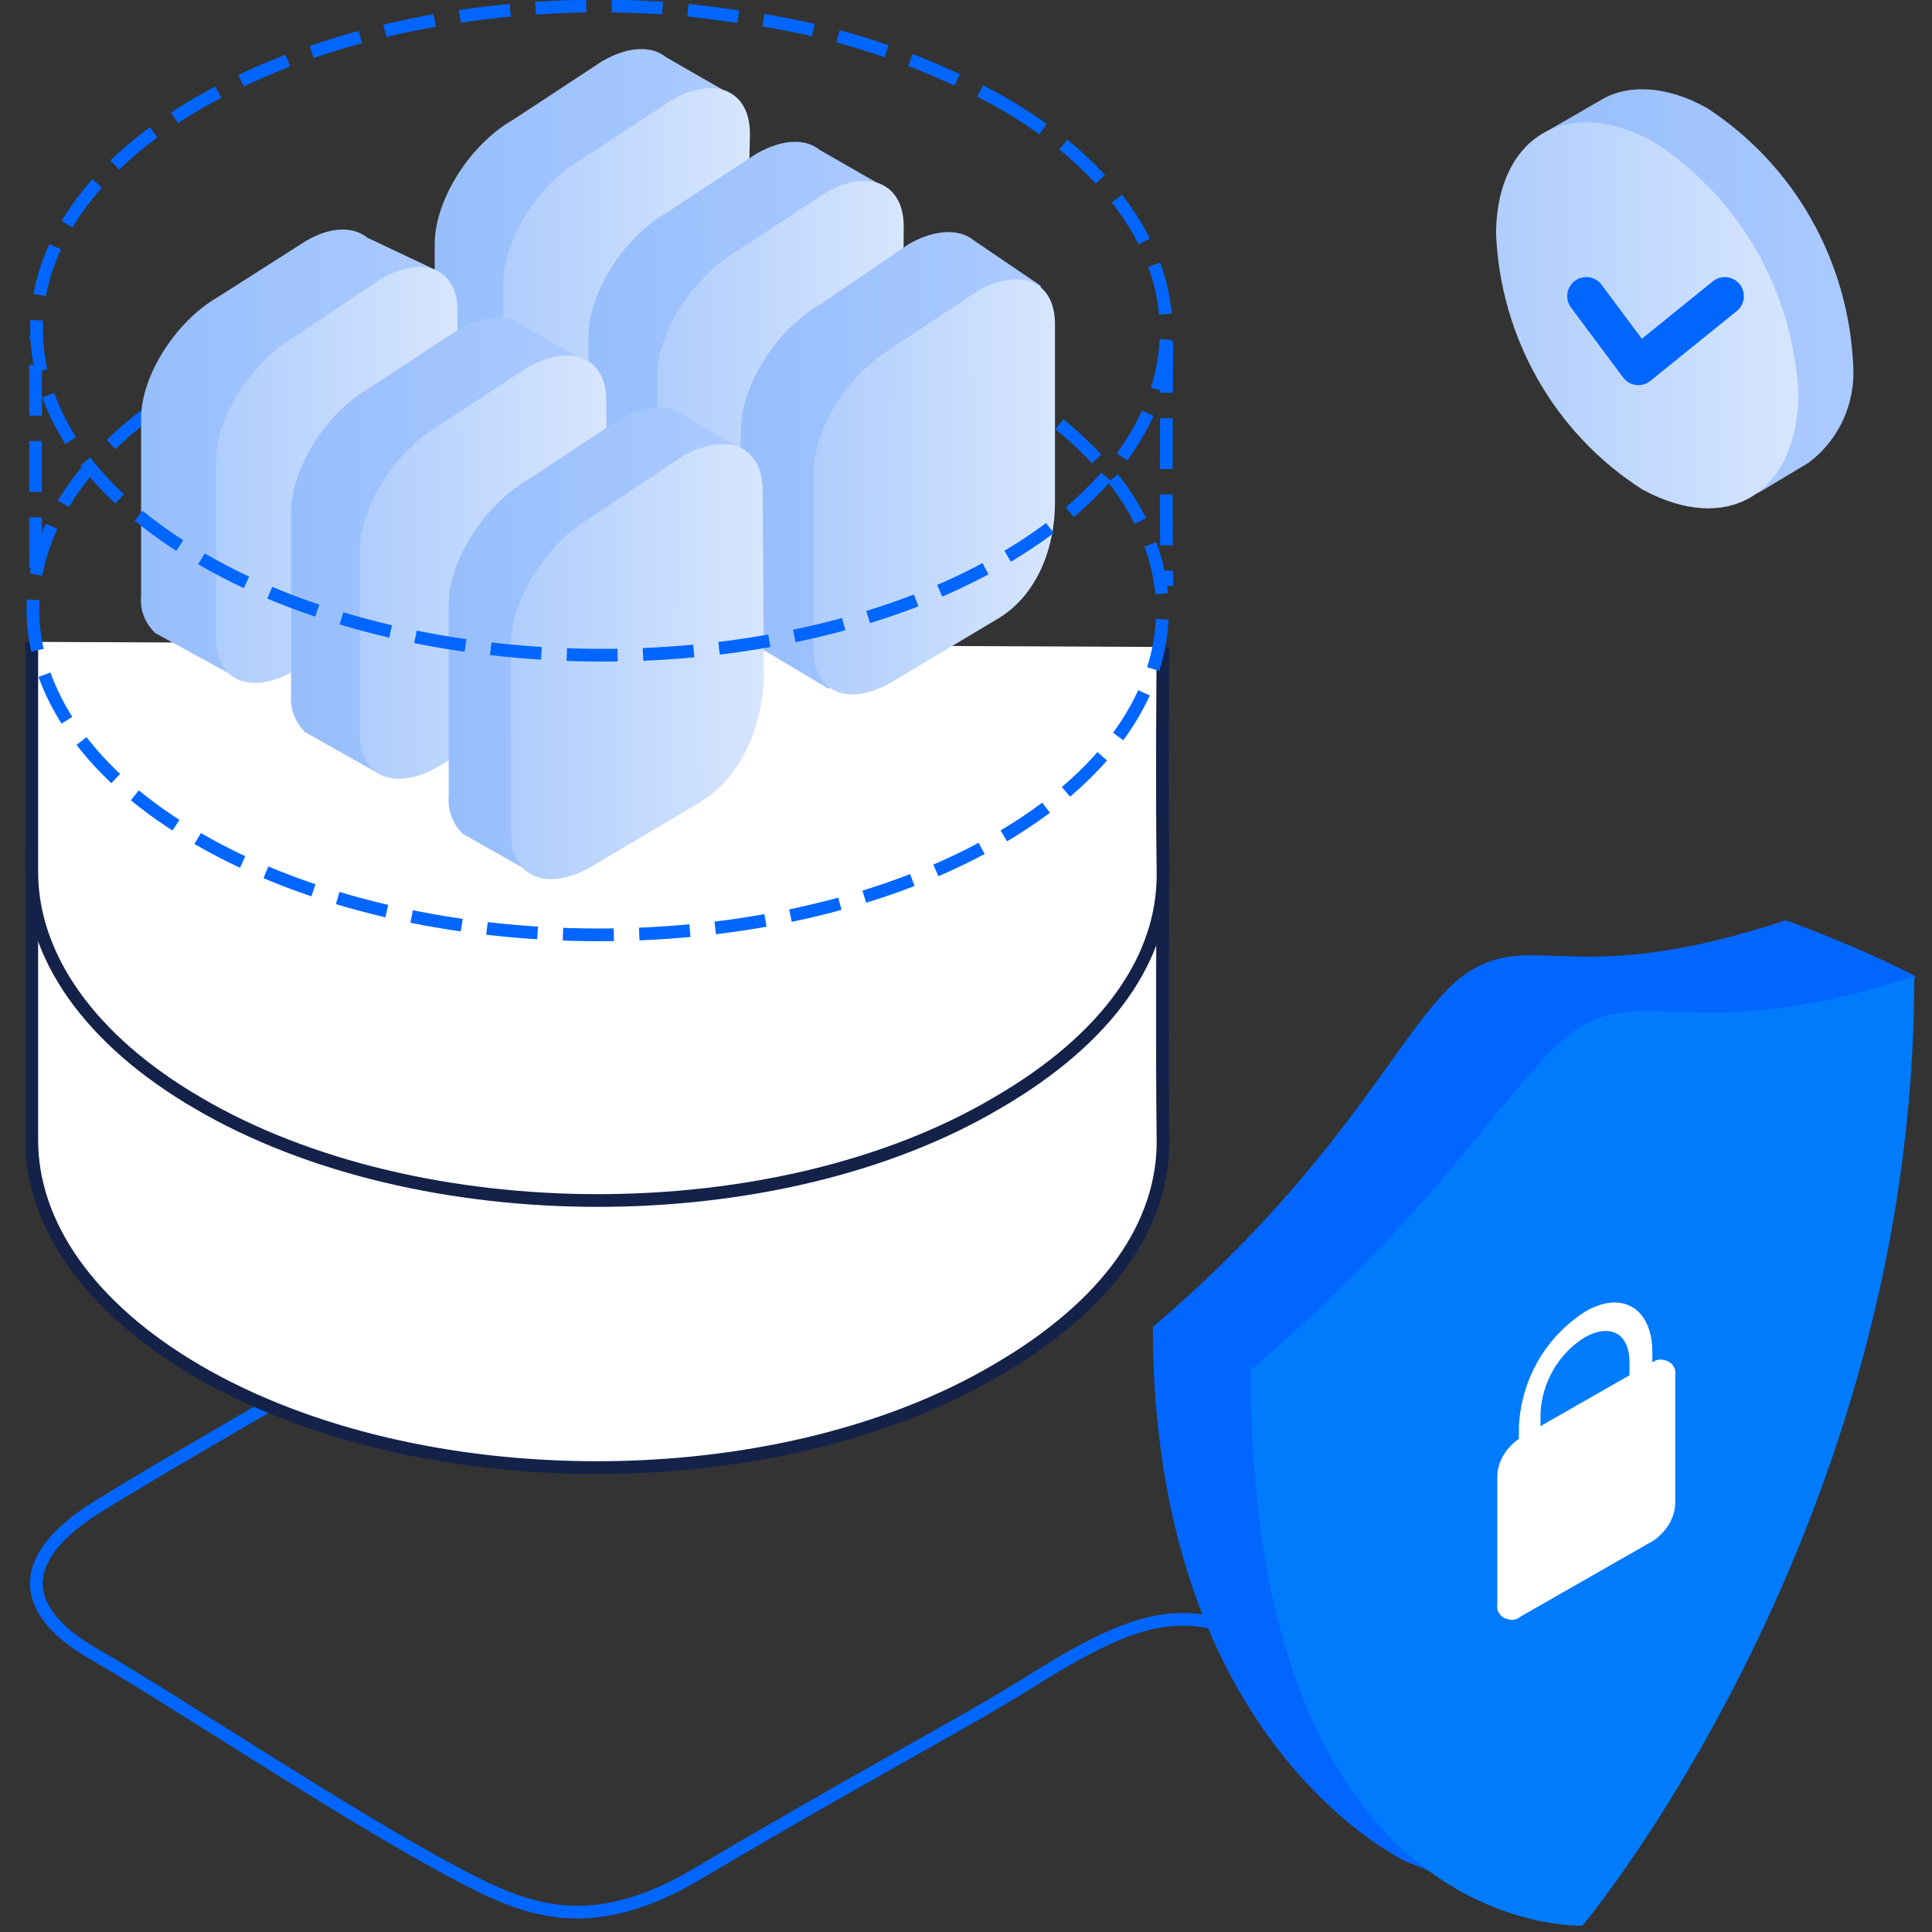 <?xml version="1.0" encoding="utf-8"?>
<!-- Generator: Adobe Illustrator 25.0.0, SVG Export Plug-In . SVG Version: 6.00 Build 0)  -->
<svg version="1.1" id="immutable-infrastructure" xmlns="http://www.w3.org/2000/svg" xmlns:xlink="http://www.w3.org/1999/xlink"
	 x="0px" y="0px" viewBox="0 0 152 152" enable-background="new 0 0 152 152" xml:space="preserve">
<rect x="0" y="0" width="152" height="152" fill="#333333" stroke="none"/>
<path id="libe_1_" fill="none" stroke="#0066FF" d="M35.8,102.1c-13,7.5-24.4,14.1-27.9,16.3c-6.9,4.2-6.4,8.4-0.4,11.8
	c5.8,3.3,19.7,12.6,28.4,17.2c5.1,2.7,10.3,5.2,19,0c13-7.7,20.7-11.7,26-15c10.9-6.9,13.6-6.1,23-1c12.3,6.8,15,8,15,8"/>
<g id="kubernetes">
	<g id="pods">
		<g id="Grupa_153">
			<path id="Elipsa_1" fill-rule="evenodd" clip-rule="evenodd" fill="#FFFFFF" stroke="#142149" d="M91.5,66.9c0,0-0.1,16.1,0,22.7
				c0.1,6.7-4.3,13.1-13.1,18.2C61.1,118,33,118,15.6,107.9c-8.6-5-13.1-11.6-13.1-18.2c0-6.9,0-19,0-23.2"/>
		</g>
	</g>
	<g id="pods-2">
		<g id="Grupa_153-2">
			<path id="Elipsa_1-2" fill-rule="evenodd" clip-rule="evenodd" fill="#FFFFFF" stroke="#142149" d="M91.5,50.9
				c0,0-0.1,11.1,0,17.7c0.1,6.7-4.3,13.1-13.1,18.2C61.1,97,33,97,15.6,86.8c-8.6-5-13.1-11.6-13.1-18.2c0-6.9,0-14,0-18.1"/>
		</g>
	</g>
	<g id="pods-3">
		<path id="Elipsa_1-3" fill="none" stroke="#0066FF" stroke-dasharray="4,2" d="M91.8,26.9c0,0-0.1,12.7,0,19.2 M2.8,44.7
			c0-6.9,0-14,0-18.2"/>
		<path id="Elipsa_1_kopia" fill="none" stroke="#0066FF" stroke-dasharray="4,2" d="M78.4,30c17.4,10,17.4,26.1,0,36.1
			S32.9,76,15.6,66s-17.4-26.1,0-36.1c8.2-4.7,18.7-7.2,29.4-7.4c2.1-0.1,4.3,0,6.4,0.1c2.2,0.1,4.3,0.3,6.4,0.6
			C65,24.2,72,26.4,78.4,30z"/>
		<g id="Grupa_152">
			
				<linearGradient id="Prostokąt_zaokrąglony_1402_kopia_5_1_" gradientUnits="userSpaceOnUse" x1="34.206" y1="21.942" x2="57.891" y2="21.942" gradientTransform="matrix(1 -2.346547e-03 2.346547e-03 1 -8.498406e-02 0.112)">
				<stop  offset="0" style="stop-color:#97BEFC"/>
				<stop  offset="1" style="stop-color:#ABCAFF"/>
			</linearGradient>
			
				<path id="Prostokąt_zaokrąglony_1402_kopia_5" fill-rule="evenodd" clip-rule="evenodd" fill="url(#Prostokąt_zaokrąglony_1402_kopia_5_1_)" d="
				M35.3,36.5L35.3,36.5c-0.8-0.8-1.2-1.8-1.1-2.9l0-14.4c0-3.4,2.7-7.8,6.2-9.8l7-4.6c2.1-1.2,3.9-1.2,5-0.3l0,0l5.4,3.1L41.5,40.1
				L35.3,36.5z"/>
			
				<linearGradient id="Prostokąt_zaokrąglony_1402_kopia_5-2_1_" gradientUnits="userSpaceOnUse" x1="39.63" y1="23.6" x2="59.04" y2="23.6" gradientTransform="matrix(1 -2.346547e-03 2.346547e-03 1 -8.498406e-02 0.112)">
				<stop  offset="0" style="stop-color:#AFCDFD"/>
				<stop  offset="1" style="stop-color:#D7E6FE"/>
			</linearGradient>
			
				<path id="Prostokąt_zaokrąglony_1402_kopia_5-2" fill-rule="evenodd" clip-rule="evenodd" fill="url(#Prostokąt_zaokrąglony_1402_kopia_5-2_1_)" d="
				M59,10.5l-0.3,14.8c0,3.4-1.1,7-4.5,9l-8.4,5c-3.4,2-6.2,0.8-6.2-2.6l0-14.4c0-3.4,2.7-7.8,6.2-9.8l7-4.6
				C56.2,5.9,59,7.1,59,10.5z"/>
		</g>
		<g id="Grupa_152-2">
			
				<linearGradient id="Prostokąt_zaokrąglony_1402_kopia_5-3_1_" gradientUnits="userSpaceOnUse" x1="11.095" y1="35.611" x2="34.375" y2="35.611" gradientTransform="matrix(1 -2.346547e-03 2.346547e-03 1 -8.498406e-02 0.112)">
				<stop  offset="0" style="stop-color:#97BEFC"/>
				<stop  offset="1" style="stop-color:#ABCAFF"/>
			</linearGradient>
			
				<path id="Prostokąt_zaokrąglony_1402_kopia_5-3" fill-rule="evenodd" clip-rule="evenodd" fill="url(#Prostokąt_zaokrąglony_1402_kopia_5-3_1_)" d="
				M12.2,49.8L12.2,49.8c-0.8-0.8-1.2-1.8-1.1-2.9l0-14c0-3.3,2.7-7.6,6-9.5L24,19c2-1.2,3.8-1.2,4.9-0.3l0,0l5.5,2.6l-15.8,32
				L12.2,49.8z"/>
			
				<linearGradient id="Prostokąt_zaokrąglony_1402_kopia_5-4_1_" gradientUnits="userSpaceOnUse" x1="16.967" y1="37.272" x2="36.028" y2="37.272" gradientTransform="matrix(1 -2.346547e-03 2.346547e-03 1 -8.498406e-02 0.112)">
				<stop  offset="0" style="stop-color:#AFCDFD"/>
				<stop  offset="1" style="stop-color:#D7E6FE"/>
			</linearGradient>
			
				<path id="Prostokąt_zaokrąglony_1402_kopia_5-4" fill-rule="evenodd" clip-rule="evenodd" fill="url(#Prostokąt_zaokrąglony_1402_kopia_5-4_1_)" d="
				M36,24.5l-0.1,14.3c0,3.3-1.3,7.2-4.6,9.1l-8.2,4.9c-3.3,1.9-6.1,0.8-6.1-2.5l0-14.1c0-3.3,2.7-7.6,6-9.6l6.9-4.6
				C33.3,20,36,21.1,36,24.5z"/>
		</g>
		<g id="Grupa_152-3">
			
				<linearGradient id="Prostokąt_zaokrąglony_1402_kopia_5-5_1_" gradientUnits="userSpaceOnUse" x1="46.271" y1="29.282" x2="69.962" y2="29.282" gradientTransform="matrix(1 -2.346547e-03 2.346547e-03 1 -8.498406e-02 0.112)">
				<stop  offset="0" style="stop-color:#97BEFC"/>
				<stop  offset="1" style="stop-color:#ABCAFF"/>
			</linearGradient>
			
				<path id="Prostokąt_zaokrąglony_1402_kopia_5-5" fill-rule="evenodd" clip-rule="evenodd" fill="url(#Prostokąt_zaokrąglony_1402_kopia_5-5_1_)" d="
				M47.4,43.8L47.4,43.8c-0.8-0.8-1.2-1.8-1.1-2.9l0-14.4c0-3.4,2.7-7.8,6.2-9.8l7-4.6c2.1-1.2,3.9-1.2,5-0.3l0,0l5.4,3.1L53.6,47.4
				L47.4,43.8z"/>
			
				<linearGradient id="Prostokąt_zaokrąglony_1402_kopia_5-6_1_" gradientUnits="userSpaceOnUse" x1="51.686" y1="30.944" x2="71.1" y2="30.944" gradientTransform="matrix(1 -2.346547e-03 2.346547e-03 1 -8.498406e-02 0.112)">
				<stop  offset="0" style="stop-color:#AFCDFD"/>
				<stop  offset="1" style="stop-color:#D7E6FE"/>
			</linearGradient>
			
				<path id="Prostokąt_zaokrąglony_1402_kopia_5-6" fill-rule="evenodd" clip-rule="evenodd" fill="url(#Prostokąt_zaokrąglony_1402_kopia_5-6_1_)" d="
				M71.1,17.8l-0.1,15.1c0,3.4-1.3,6.8-4.7,8.7l-8.4,5c-3.4,2-6.2,0.8-6.2-2.6l0-14.4c0-3.4,2.8-7.8,6.2-9.8l7-4.6
				C68.3,13.2,71.1,14.4,71.1,17.8z"/>
		</g>
		<g id="Grupa_152-4">
			
				<linearGradient id="Prostokąt_zaokrąglony_1402_kopia_5-7_1_" gradientUnits="userSpaceOnUse" x1="22.846" y1="42.952" x2="46.538" y2="42.952" gradientTransform="matrix(1 -2.346547e-03 2.346547e-03 1 -8.498406e-02 0.112)">
				<stop  offset="0" style="stop-color:#97BEFC"/>
				<stop  offset="1" style="stop-color:#ABCAFF"/>
			</linearGradient>
			
				<path id="Prostokąt_zaokrąglony_1402_kopia_5-7" fill-rule="evenodd" clip-rule="evenodd" fill="url(#Prostokąt_zaokrąglony_1402_kopia_5-7_1_)" d="
				M24,57.6L24,57.6c-0.8-0.8-1.2-1.9-1.1-2.9l0-14.4c0-3.4,2.7-7.8,6.2-9.8l7-4.6c2.1-1.2,3.9-1.2,5-0.3l0,0l5.4,3.1L30.2,61.1
				L24,57.6z"/>
			
				<linearGradient id="Prostokąt_zaokrąglony_1402_kopia_5-8_1_" gradientUnits="userSpaceOnUse" x1="28.266" y1="44.61" x2="47.758" y2="44.61" gradientTransform="matrix(1 -2.346547e-03 2.346547e-03 1 -8.498406e-02 0.112)">
				<stop  offset="0" style="stop-color:#AFCDFD"/>
				<stop  offset="1" style="stop-color:#D7E6FE"/>
			</linearGradient>
			
				<path id="Prostokąt_zaokrąglony_1402_kopia_5-8" fill-rule="evenodd" clip-rule="evenodd" fill="url(#Prostokąt_zaokrąglony_1402_kopia_5-8_1_)" d="
				M47.7,31.5l0.1,14.6c0,3.4-1.5,7.2-4.9,9.2l-8.4,5c-3.4,2-6.2,0.8-6.2-2.6l0-14.4c0-3.4,2.8-7.8,6.2-9.8l7-4.6
				C44.9,27,47.7,28.1,47.7,31.5z"/>
		</g>
		<g id="Grupa_152-5">
			
				<linearGradient id="Prostokąt_zaokrąglony_1402_kopia_5-9_1_" gradientUnits="userSpaceOnUse" x1="57.797" y1="36.267" x2="81.765" y2="36.267" gradientTransform="matrix(1 -2.346547e-03 2.346547e-03 1 -8.498406e-02 0.112)">
				<stop  offset="0" style="stop-color:#97BEFC"/>
				<stop  offset="1" style="stop-color:#ABCAFF"/>
			</linearGradient>
			
				<path id="Prostokąt_zaokrąglony_1402_kopia_5-9" fill-rule="evenodd" clip-rule="evenodd" fill="url(#Prostokąt_zaokrąglony_1402_kopia_5-9_1_)" d="
				M59,50.5L59,50.5c-0.8-0.8-1.2-1.9-1.1-3l0.4-13.7c0-3.5,2.8-7.9,6.3-9.9l6.9-4.7c2.1-1.2,4-1.2,5.1-0.3l0,0l5.3,3.6L65.2,54.2
				L59,50.5z"/>
			
				<linearGradient id="Prostokąt_zaokrąglony_1402_kopia_5-10_1_" gradientUnits="userSpaceOnUse" x1="63.965" y1="38.395" x2="83.025" y2="38.395" gradientTransform="matrix(1 -2.346547e-03 2.346547e-03 1 -8.498406e-02 0.112)">
				<stop  offset="0" style="stop-color:#AFCDFD"/>
				<stop  offset="1" style="stop-color:#D7E6FE"/>
			</linearGradient>
			
				<path id="Prostokąt_zaokrąglony_1402_kopia_5-10" fill-rule="evenodd" clip-rule="evenodd" fill="url(#Prostokąt_zaokrąglony_1402_kopia_5-10_1_)" d="
				M83,25.5l0,14.1c0,3.3-1.3,7.3-4.7,9.2l-8.2,4.9c-3.3,1.9-6.1,0.8-6.1-2.5l0-14.1c0-3.3,2.7-7.6,6-9.6l6.9-4.6
				C80.3,21,83,22.1,83,25.5z"/>
		</g>
		<g id="Grupa_152-6">
			
				<linearGradient id="Prostokąt_zaokrąglony_1402_kopia_5-11_1_" gradientUnits="userSpaceOnUse" x1="35.233" y1="50.288" x2="58.63" y2="50.288" gradientTransform="matrix(1 -2.346547e-03 2.346547e-03 1 -8.498406e-02 0.112)">
				<stop  offset="0" style="stop-color:#97BEFC"/>
				<stop  offset="1" style="stop-color:#ABCAFF"/>
			</linearGradient>
			
				<path id="Prostokąt_zaokrąglony_1402_kopia_5-11" fill-rule="evenodd" clip-rule="evenodd" fill="url(#Prostokąt_zaokrąglony_1402_kopia_5-11_1_)" d="
				M36.4,65.6L36.4,65.6c-0.8-0.8-1.2-1.9-1.1-3l0-15c0-3.5,2.8-7.9,6.3-9.9l7.1-4.7c2.1-1.2,4-1.2,5.1-0.3l0,0l4.8,2.8L41.7,68.6
				L36.4,65.6z"/>
			
				<linearGradient id="Prostokąt_zaokrąglony_1402_kopia_5-12_1_" gradientUnits="userSpaceOnUse" x1="40.056" y1="52.065" x2="60.085" y2="52.065" gradientTransform="matrix(1 -2.346547e-03 2.346547e-03 1 -8.498406e-02 0.112)">
				<stop  offset="0" style="stop-color:#AFCDFD"/>
				<stop  offset="1" style="stop-color:#D7E6FE"/>
			</linearGradient>
			
				<path id="Prostokąt_zaokrąglony_1402_kopia_5-12" fill-rule="evenodd" clip-rule="evenodd" fill="url(#Prostokąt_zaokrąglony_1402_kopia_5-12_1_)" d="
				M60,38.6L60.1,53c0,3.5-1.5,8-5,10.1l-8.6,5.1c-3.5,2-6.3,0.8-6.3-2.7l0-14.8c0-3.5,2.8-8,6.3-10l7.2-4.8
				C57.2,33.9,60,35.1,60,38.6z"/>
		</g>
		<g id="Grupa_153-3">
			<path id="Elipsa_1-4" fill="none" stroke="#0066FF" stroke-dasharray="4,2" d="M78.7,8c17.4,10,17.4,26.1,0,36.1S33.2,54,15.9,44
				S-1.5,17.9,15.8,8C24,3.3,34.5,0.8,45.2,0.5c2.1-0.1,4.3,0,6.4,0.1C53.7,0.7,55.9,1,58,1.3C65.3,2.2,72.3,4.5,78.7,8z"/>
		</g>
	</g>
</g>
<g id="shield">
	<path id="Kształt_1533_kopia" fill-rule="evenodd" clip-rule="evenodd" fill="#0066FF" d="M110.7,146.5c0,0-20-9.1-20-42.1
		c16.3-13.9,20-25.1,25.1-28.1s8.4,1.5,24.7-3.9c3.5,1.3,6.9,2.7,10.2,4.4l-27.6,74.6L110.7,146.5z"/>
	<path id="Kształt_1533" fill-rule="evenodd" clip-rule="evenodd" fill="#007BFC" d="M124.5,151.5c0,0-26.1,1.1-26.1-43.7
		c16.3-13.9,21-24.1,26.1-27.1s9.9,1.5,26.1-3.9C150.7,120.2,124.5,151.5,124.5,151.5z"/>
	<path id="Kształt_1559" fill-rule="evenodd" clip-rule="evenodd" fill="#FFFFFF" d="M124.7,103.2c-3.1,2-5,5.3-5.2,9v1
		c-1,0.7-1.7,1.8-1.7,3v10c-0.1,0.6,0.3,1.1,0.9,1.2c0.3,0.1,0.7,0,0.9-0.2l10.5-6c1-0.7,1.7-1.8,1.7-3v-10c0.1-0.6-0.3-1.1-0.9-1.2
		c-0.3-0.1-0.7,0-0.9,0.2v-1C129.9,102.9,127.6,101.5,124.7,103.2z M124.7,105.2c2-1.1,3.5-0.3,3.5,2v1l-7,4v-1
		C121.3,108.8,122.6,106.5,124.7,105.2z"/>
</g>
<g id="button">
	<linearGradient id="Kształt_914_1_" gradientUnits="userSpaceOnUse" x1="121.383" y1="22.901" x2="145.803" y2="22.901">
		<stop  offset="0" style="stop-color:#97BEFC"/>
		<stop  offset="1" style="stop-color:#ABCAFF"/>
	</linearGradient>
	<path id="Kształt_914" fill-rule="evenodd" clip-rule="evenodd" fill="url(#Kształt_914_1_)" d="M134.3,8.5
		c6.9,4.5,11.1,12,11.5,20.2c0.2,3-1.1,5.9-3.5,7.7l0,0l-4,2.4l-16.9-28.3l4.5-2.6C128,6.6,131.1,6.7,134.3,8.5z"/>
	<linearGradient id="Kształt_915_1_" gradientUnits="userSpaceOnUse" x1="117.675" y1="24.825" x2="141.458" y2="24.825">
		<stop  offset="0" style="stop-color:#AFCDFD"/>
		<stop  offset="1" style="stop-color:#D7E6FE"/>
	</linearGradient>
	<path id="Kształt_915" fill-rule="evenodd" clip-rule="evenodd" fill="url(#Kształt_915_1_)" d="M129.2,38.5
		c-6.9-4.4-11.2-12-11.5-20.2c0.1-7.6,5.6-10.8,12.3-7.2c6.9,4.4,11.2,12,11.5,20.2C141.2,39,135.8,42.1,129.2,38.5z"/>
	<path id="Kształt_1037" fill="none" stroke="#0066FF" stroke-width="3" stroke-linecap="round" stroke-linejoin="round" d="
		M124.8,23.3l4.1,5.5l6.8-5.5"/>
</g>
</svg>
